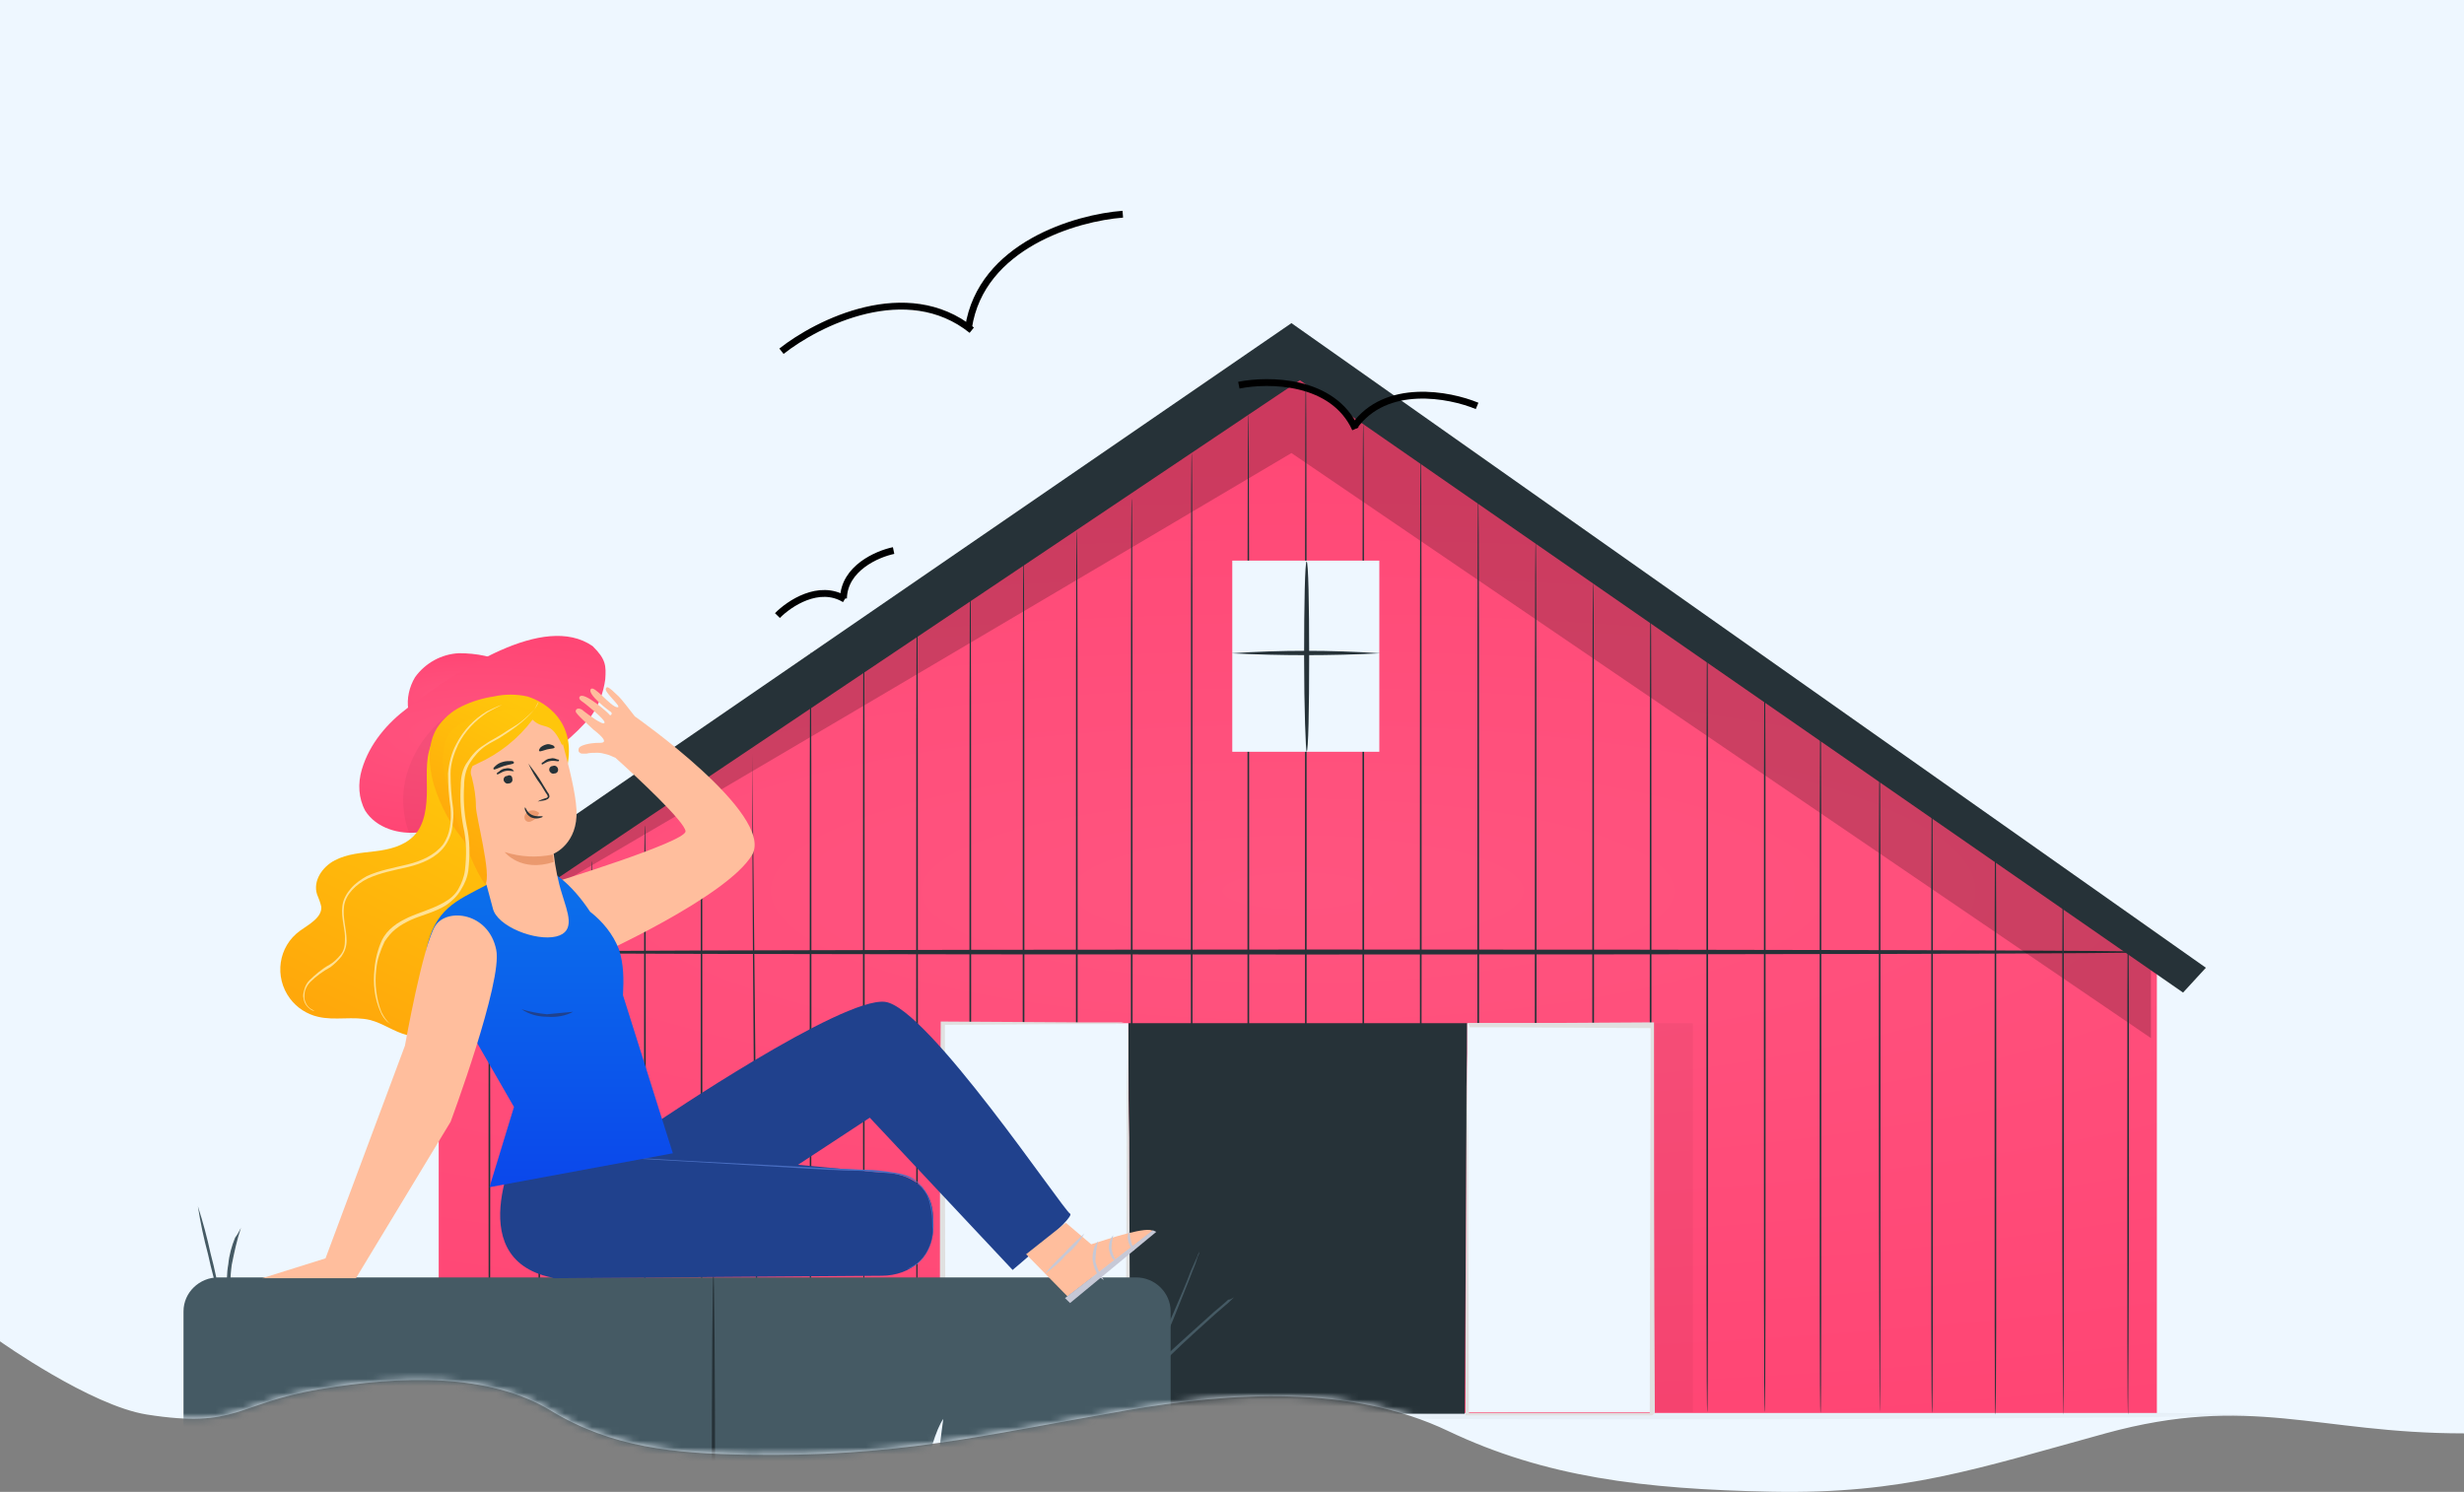 <svg width="360" height="218" viewBox="0 0 360 218" fill="none" xmlns="http://www.w3.org/2000/svg">
<rect x="0" y="0" width="360" height="218" fill="#808080" stroke="none"/>
<path d="M360 0V209.449C338.497 209.449 328.827 203.633 307.624 209.449C288.969 214.566 278.169 218.361 258.829 217.973C239.977 217.594 225.756 215.843 211.589 209.108C197.407 202.322 179.905 203.427 164.425 206.113C142.893 209.868 130.976 212.911 109.131 212.574C98.608 212.377 89.446 211.562 80.46 206.113C71.475 200.665 58.789 200.961 46.653 203.008C34.517 205.056 34.707 208.779 21.474 206.7C13.248 205.408 0 196 0 196V0H360Z" fill="#EEF7FF"/>
<mask id="mask0" mask-type="alpha" maskUnits="userSpaceOnUse" x="0" y="0" width="360" height="218">
<path d="M360 0V209.449C338.497 209.449 328.827 203.633 307.624 209.449C288.969 214.566 278.169 218.361 258.829 217.973C239.977 217.594 225.756 215.843 211.589 209.108C197.407 202.322 179.905 203.427 164.425 206.113C142.893 209.868 130.976 212.911 109.131 212.574C98.608 212.377 89.446 211.562 80.46 206.113C71.475 200.665 58.789 200.961 46.653 203.008C34.517 205.056 34.707 208.779 21.474 206.7C13.248 205.408 0 196 0 196V0H360Z" fill="#EEF7FF"/>
</mask>
<g mask="url(#mask0)">
<g opacity="0.2">
<path opacity="0.2" d="M328.662 206.801C328.662 207.003 289.42 207.407 241.068 207.407C192.717 207.407 153.475 207.003 153.475 206.801C153.475 206.6 192.67 206.196 241.068 206.196C289.467 206.196 328.662 206.398 328.662 206.801Z" fill="#263238"/>
</g>
<path d="M64.097 206.464V139.839L189.55 53.866L315.128 141.652V206.464H64.097Z" fill="url(#paint0_radial)"/>
<path d="M67.058 139.113C67.058 138.992 122.623 138.75 191.03 138.75C259.436 138.75 315.001 138.871 315.001 139.113C315.001 139.355 259.436 139.476 191.03 139.476C122.623 139.476 67.058 139.355 67.058 139.113Z" fill="#263238"/>
<g opacity="0.2">
<path opacity="0.2" d="M220.293 149.512V206.344H247.335V150.721V149.512H220.293Z" fill="black"/>
</g>
<path opacity="0.2" d="M186.462 51.69L314.262 138.751V151.689L188.685 66.2C188.685 66.2 64.342 139.839 63.107 139.839L186.462 51.69Z" fill="black"/>
<path d="M165.348 206.586C165.348 206.586 165.225 176.598 165.225 139.718C165.225 102.838 165.225 72.851 165.348 72.851C165.472 72.851 165.472 102.838 165.472 139.718C165.472 176.598 165.472 206.586 165.348 206.586Z" fill="#263238"/>
<path d="M174.114 206.343C173.99 206.343 173.99 175.026 173.99 136.332C173.99 97.638 173.99 66.2 174.114 66.2C174.237 66.2 174.237 97.517 174.237 136.332C174.237 175.147 174.114 206.343 174.114 206.343Z" fill="#263238"/>
<path d="M182.385 206.343C182.262 206.343 182.262 173.696 182.262 133.43C182.262 93.164 182.262 60.517 182.385 60.517C182.509 60.517 182.509 93.164 182.509 133.43C182.509 173.696 182.509 206.343 182.385 206.343Z" fill="#263238"/>
<path d="M190.784 206.344C190.66 206.344 190.66 172.608 190.66 131.012C190.66 89.416 190.66 55.68 190.784 55.68C190.907 55.68 190.907 89.416 190.907 131.012C190.907 172.608 190.907 206.344 190.784 206.344Z" fill="#263238"/>
<path d="M199.18 206.343C199.18 206.343 199.057 174.058 199.057 134.156C199.057 94.253 199.057 61.968 199.18 61.968C199.304 61.968 199.304 94.253 199.304 134.156C199.304 174.058 199.304 206.343 199.18 206.343Z" fill="#263238"/>
<path d="M207.577 206.343C207.577 206.343 207.453 175.026 207.453 136.332C207.453 97.638 207.453 66.2 207.577 66.2C207.7 66.2 207.7 97.517 207.7 136.332C207.7 175.147 207.577 206.343 207.577 206.343Z" fill="#263238"/>
<path d="M215.973 206.344C215.85 206.344 215.85 176.477 215.85 139.597C215.85 102.717 215.85 72.851 215.973 72.851C216.096 72.851 216.096 102.717 216.096 139.597C216.096 176.477 216.096 206.344 215.973 206.344Z" fill="#263238"/>
<path d="M224.369 206.343C224.245 206.343 224.245 177.806 224.245 142.74C224.245 107.674 224.245 79.138 224.369 79.138C224.492 79.138 224.492 107.674 224.492 142.74C224.492 177.806 224.369 206.343 224.369 206.343Z" fill="#263238"/>
<path d="M232.768 206.344C232.645 206.344 232.645 179.258 232.645 145.764C232.645 112.27 232.645 85.184 232.768 85.184C232.891 85.184 232.891 112.27 232.891 145.764C232.891 179.258 232.768 206.344 232.768 206.344Z" fill="#263238"/>
<path d="M241.163 206.343C241.04 206.343 241.04 179.983 241.04 147.335C241.04 114.688 241.04 88.328 241.163 88.328C241.287 88.328 241.287 114.688 241.287 147.335C241.287 179.983 241.163 206.343 241.163 206.343Z" fill="#263238"/>
<path d="M249.436 206.343C249.313 206.343 249.312 181.071 249.312 149.996C249.312 118.92 249.313 93.648 249.436 93.648C249.559 93.648 249.559 118.92 249.559 149.996C249.559 181.071 249.559 206.343 249.436 206.343Z" fill="#263238"/>
<path d="M257.833 206.343C257.71 206.343 257.71 181.918 257.71 151.809C257.71 121.701 257.71 97.275 257.833 97.275C257.957 97.275 257.957 121.701 257.957 151.809C257.957 181.918 257.957 206.343 257.833 206.343Z" fill="#263238"/>
<path d="M157.321 205.739C157.321 205.739 157.197 176.961 157.197 141.653C157.197 106.345 157.197 77.566 157.321 77.566C157.444 77.566 157.444 106.224 157.444 141.653C157.444 177.082 157.321 205.739 157.321 205.739Z" fill="#263238"/>
<path d="M149.543 81.073C149.667 81.073 149.667 109.126 149.667 143.829C149.667 178.532 149.667 206.585 149.543 206.585C149.42 206.585 149.42 178.532 149.42 143.829C149.42 109.126 149.42 81.073 149.543 81.073Z" fill="#263238"/>
<path d="M141.765 206.464C141.765 206.464 141.642 179.137 141.642 145.522C141.642 111.907 141.642 84.579 141.765 84.579C141.889 84.579 141.889 111.907 141.889 145.522C141.889 179.137 141.765 206.464 141.765 206.464Z" fill="#263238"/>
<path d="M133.985 206.828C133.861 206.828 133.861 180.226 133.861 147.457C133.861 114.688 133.861 88.086 133.985 88.086C134.108 88.086 134.108 114.688 134.108 147.457C134.108 180.226 133.985 206.828 133.985 206.828Z" fill="#263238"/>
<path d="M126.204 206.465C126.204 206.465 126.08 180.709 126.08 149.029C126.08 117.348 126.08 91.593 126.204 91.593C126.327 91.593 126.327 117.348 126.327 149.029C126.327 180.709 126.204 206.465 126.204 206.465Z" fill="#263238"/>
<path d="M118.425 206.464C118.302 206.464 118.302 181.555 118.302 150.842C118.302 120.129 118.302 95.22 118.425 95.22C118.549 95.22 118.549 120.129 118.549 150.842C118.549 181.555 118.425 206.464 118.425 206.464Z" fill="#263238"/>
<path d="M78.79 128.835C78.913 128.835 78.913 146.005 78.913 167.166C78.913 188.326 78.913 205.497 78.79 205.497C78.666 205.497 78.666 188.326 78.666 167.166C78.666 146.005 78.666 128.835 78.79 128.835Z" fill="#263238"/>
<path d="M71.503 128.835C71.503 128.835 71.627 146.005 71.627 167.166C71.627 188.326 71.627 205.497 71.503 205.497C71.38 205.497 71.38 188.326 71.38 167.166C71.38 146.005 71.38 128.835 71.503 128.835Z" fill="#263238"/>
<path d="M102.496 205.618C102.496 205.618 102.372 185.183 102.372 159.911C102.372 134.639 102.372 114.204 102.496 114.204C102.619 114.204 102.619 134.639 102.619 159.911C102.619 185.183 102.619 205.618 102.496 205.618Z" fill="#263238"/>
<path d="M110.645 206.102C110.645 206.102 110.398 184.579 110.151 158.098C109.904 131.617 109.904 110.093 109.904 110.093C109.904 110.093 110.151 131.617 110.398 158.098C110.645 184.579 110.769 206.102 110.645 206.102Z" fill="#263238"/>
<path d="M94.223 205.981C94.1 205.981 94.1 186.876 94.1 163.297C94.1 139.718 94.1 120.613 94.223 120.613C94.347 120.613 94.347 139.718 94.347 163.297C94.347 186.876 94.223 205.981 94.223 205.981Z" fill="#263238"/>
<path d="M86.443 205.618C86.319 205.618 86.319 187.722 86.319 165.715C86.319 143.708 86.319 125.812 86.443 125.812C86.566 125.812 86.566 143.708 86.566 165.715C86.566 187.722 86.566 205.618 86.443 205.618Z" fill="#263238"/>
<path d="M265.983 206.465C265.859 206.465 265.859 183.611 265.859 155.437C265.859 127.264 265.859 104.41 265.983 104.41C266.106 104.41 266.106 127.264 266.106 155.437C266.106 183.611 266.106 206.465 265.983 206.465Z" fill="#263238"/>
<path d="M274.623 206.222C274.623 206.222 274.5 184.941 274.5 158.823C274.5 132.704 274.5 111.423 274.623 111.423C274.747 111.423 274.747 132.704 274.747 158.823C274.747 184.941 274.747 206.222 274.623 206.222Z" fill="#263238"/>
<path d="M282.281 206.465C282.157 206.465 282.157 186.271 282.157 161.362C282.157 136.453 282.157 116.381 282.281 116.381C282.404 116.381 282.404 136.574 282.404 161.362C282.404 186.15 282.404 206.465 282.281 206.465Z" fill="#263238"/>
<path d="M291.541 206.706C291.418 206.706 291.418 187.359 291.418 163.659C291.418 139.96 291.418 120.613 291.541 120.613C291.665 120.613 291.665 139.96 291.665 163.659C291.665 187.359 291.665 206.706 291.541 206.706Z" fill="#263238"/>
<path d="M301.42 206.706C301.42 206.706 301.297 189.173 301.297 167.529C301.297 145.885 301.297 128.352 301.42 128.352C301.544 128.352 301.544 145.885 301.544 167.529C301.544 189.173 301.544 206.706 301.42 206.706Z" fill="#263238"/>
<path d="M310.928 206.706C310.805 206.706 310.805 190.624 310.805 170.794C310.805 150.963 310.805 134.881 310.928 134.881C311.052 134.881 311.052 150.963 311.052 170.794C311.052 190.624 310.928 206.706 310.928 206.706Z" fill="#263238"/>
<path d="M318.954 145.038L189.92 55.559L56.563 145.038L53.477 140.081L188.685 47.216L322.288 141.411L318.954 145.038Z" fill="#263238"/>
<path d="M214.368 149.512L213.998 206.585H165.1L164.854 149.512" fill="#263238"/>
<path d="M164.852 149.512H137.811V206.344H164.852V150.721" fill="#EEF7FF"/>
<path d="M164.854 150.721C164.854 150.842 164.854 150.842 164.854 150.963C164.854 151.205 164.854 151.447 164.854 151.688C164.854 152.414 164.854 153.502 164.854 154.711C164.854 157.492 164.854 161.362 164.977 166.198C164.977 176.114 165.101 190.019 165.101 206.222V206.585H137.318V205.739C137.318 183.973 137.318 164.143 137.442 149.512V149.27H137.689L157.445 149.391H162.878H164.237C164.36 149.391 164.607 149.391 164.73 149.391C164.607 149.391 164.36 149.391 164.237 149.391L163.002 149.633H157.569L137.812 149.754L138.059 149.512C138.059 164.143 138.059 183.973 138.183 205.739V206.343L137.812 205.98H164.854L164.483 206.222C164.483 190.019 164.607 176.114 164.607 166.198C164.607 161.362 164.607 157.372 164.73 154.711C164.73 153.381 164.73 152.414 164.73 151.688C164.73 151.326 164.73 151.084 164.73 150.963C164.73 150.842 164.854 150.721 164.854 150.721Z" fill="#E0E0E0"/>
<path d="M214.368 149.512V206.344H241.41V150.721V149.512H214.368Z" fill="#EEF7FF"/>
<path d="M214.367 149.512H214.861H216.219H221.529L241.409 149.391H241.656V149.633C241.656 164.385 241.656 184.457 241.779 206.464C242.026 206.222 241.409 206.827 241.409 206.827H214.12V206.464C214.12 189.899 214.244 175.63 214.244 165.594C214.244 160.636 214.244 156.646 214.367 153.865C214.367 152.535 214.367 151.447 214.367 150.721V149.996C214.367 149.875 214.367 149.875 214.367 149.754C214.367 149.754 214.367 149.875 214.367 150.117V150.963C214.367 151.689 214.367 152.777 214.367 154.107C214.367 156.888 214.367 160.878 214.491 165.957C214.491 175.993 214.614 190.14 214.614 206.706L214.367 206.464H241.409C241.532 206.464 240.791 207.069 241.038 206.827C241.038 184.82 241.162 164.748 241.162 149.996L241.409 150.238L221.652 150.117H216.219H214.738C214.614 149.633 214.491 149.633 214.367 149.512Z" fill="#E0E0E0"/>
<path d="M201.525 81.919H180.04V109.851H201.525V81.919Z" fill="#EEF7FF"/>
<path d="M190.906 109.852C190.782 109.852 190.535 103.564 190.535 95.946C190.535 88.328 190.659 82.04 190.906 82.04C191.153 82.04 191.276 88.328 191.276 95.946C191.276 103.564 191.153 109.852 190.906 109.852Z" fill="#263238"/>
<path d="M201.65 95.462C194.365 95.825 187.203 95.825 179.918 95.462C187.203 94.978 194.365 94.978 201.65 95.462Z" fill="#263238"/>
<path d="M31.875 255.702H45.705L43.976 243.489L54.101 255.46L52.002 207.819L60.769 255.823H61.139C61.757 250.745 64.844 230.672 72.623 224.385C72.623 224.385 65.461 241.918 69.289 255.823H90.157V244.578L96.454 255.46L101.764 237.323V254.372L112.259 246.15L108.061 262.456H121.644C122.384 257.982 124.237 236.355 117.075 229.705C117.075 229.705 125.224 233.315 127.571 262.456H127.941C128.929 254.355 133.621 213.26 137.819 207.335C137.819 207.335 132.633 243.351 137.696 262.456H138.19C139.424 259.433 144.734 240.467 148.438 236.839C148.438 236.839 144.734 254.234 145.228 262.456H145.351L153.13 244.094V262.456H165.972C166.96 262.456 167.824 262.215 168.689 261.731C169.183 257.982 169.183 250.848 164.367 246.132C164.367 246.132 169.306 246.253 171.035 256.652V191.616C171.035 188.956 168.812 186.658 165.972 186.658H31.875C29.159 186.658 26.812 188.835 26.812 191.616V250.865C26.812 253.526 29.159 255.702 31.875 255.702Z" fill="#455A64"/>
<path d="M180.296 189.56C180.049 189.802 179.802 190.044 179.555 190.286L177.456 192.099C175.727 193.671 173.257 195.848 170.788 198.266C168.195 200.684 165.972 202.982 164.367 204.675L162.391 206.609C162.144 206.851 161.897 207.093 161.65 207.335C161.774 207.093 162.021 206.73 162.268 206.489C162.638 206.005 163.256 205.279 164.12 204.433C165.725 202.74 167.948 200.322 170.541 197.903C173.134 195.485 175.603 193.309 177.332 191.737C178.196 191.011 178.937 190.406 179.431 189.923C179.802 189.923 180.049 189.681 180.296 189.56Z" fill="#455A64"/>
<path d="M104.234 252.196C104.111 252.196 103.987 237.323 103.987 219.064C103.987 200.805 104.111 185.933 104.234 185.933C104.358 185.933 104.481 200.805 104.481 219.064C104.481 237.323 104.358 252.196 104.234 252.196Z" fill="#263238"/>
<path d="M33.602 218.339C32.984 218.58 32.244 218.701 31.503 218.701C28.169 219.064 24.835 218.822 21.501 218.097C20.76 217.976 20.143 217.734 19.525 217.492C20.266 217.613 20.884 217.613 21.501 217.855C23.106 218.097 24.712 218.339 26.44 218.46C28.045 218.58 29.774 218.58 31.379 218.46C32.244 218.339 32.984 218.218 33.602 218.339Z" fill="#455A64"/>
<path d="M33.356 218.701C33.356 218.701 33.109 218.701 32.739 218.701C32.121 218.701 31.628 218.58 31.01 218.58C29.158 218.338 27.306 217.855 25.577 217.25C23.849 216.525 22.243 215.678 20.762 214.59C20.268 214.227 19.897 213.865 19.403 213.502C19.156 213.26 18.909 213.018 19.033 213.018C19.156 213.018 19.774 213.502 20.885 214.348C23.972 216.404 27.429 217.734 31.01 218.459C32.492 218.58 33.356 218.58 33.356 218.701Z" fill="#455A64"/>
<path d="M28.911 176.259C29.652 178.557 30.269 180.854 30.763 183.152C31.381 185.449 31.875 187.867 32.245 190.165C31.504 187.867 30.887 185.57 30.393 183.273C29.776 180.975 29.282 178.678 28.911 176.259Z" fill="#455A64"/>
<path d="M35.211 179.403C34.594 181.217 34.223 183.03 33.853 184.844C33.606 186.658 33.606 188.593 33.606 190.406C33.359 189.923 33.359 189.318 33.235 188.714C33.112 187.383 33.112 186.053 33.359 184.723C33.482 183.393 33.853 182.063 34.347 180.854C34.717 180.37 34.964 179.887 35.211 179.403Z" fill="#455A64"/>
<path d="M181.283 219.668C180.419 219.547 179.678 219.305 178.937 219.064C177.085 218.58 175.109 218.338 173.134 218.217C171.158 218.096 169.183 218.096 167.207 218.338C165.725 218.459 164.737 218.58 164.737 218.58C164.737 218.459 164.984 218.459 165.355 218.338C165.725 218.217 166.343 218.096 167.083 217.975C171.035 217.492 175.109 217.733 178.937 218.822C179.678 219.064 180.296 219.184 180.666 219.426C180.913 219.426 181.16 219.547 181.283 219.668Z" fill="#455A64"/>
<path d="M177.578 214.953C175.479 215.436 173.38 215.799 171.281 216.041C169.182 216.404 167.083 216.645 164.983 216.766C167.083 216.283 169.182 215.92 171.281 215.678C173.38 215.315 175.479 215.074 177.578 214.953Z" fill="#455A64"/>
<path d="M61.011 108.267C60.271 106.816 59.777 105.244 59.653 103.672C59.406 102.1 59.777 100.407 60.641 98.956C62.123 96.901 64.469 95.571 67.062 95.45C69.655 95.45 72.124 95.933 74.471 97.142C75.335 97.505 76.076 97.989 76.693 98.473C77.311 99.077 77.805 99.924 77.805 100.77" fill="url(#paint1_radial)"/>
<path d="M86.581 94.409C79.419 89.451 66.825 98.037 59.663 103.357C56.576 105.654 53.983 108.677 52.871 112.426C52.254 114.481 52.378 116.658 53.365 118.472C54.971 121.011 58.304 121.978 61.268 121.616C64.231 121.253 66.825 119.681 69.418 117.988C73.863 115.086 78.184 112.063 82.259 108.677C83.741 107.468 85.099 106.138 86.334 104.687C87.445 103.115 88.186 101.181 88.433 99.246C88.557 97.311 88.557 96.344 86.581 94.409Z" fill="url(#paint2_radial)"/>
<g opacity="0.2">
<path opacity="0.2" d="M65.706 104.313C62.866 106.369 60.767 109.15 59.655 112.415C58.544 115.679 58.668 119.186 60.026 122.33C60.149 122.572 60.396 122.934 60.643 122.934C60.767 122.934 60.89 122.813 61.014 122.693C63.977 120.516 65.459 116.647 65.953 113.019C66.447 109.996 66.323 106.973 65.829 104.071" fill="black"/>
</g>
<path d="M92.75 104.676C91.886 103.587 90.898 102.257 90.404 101.774C88.799 100.202 88.675 100.323 88.552 100.564C88.058 101.048 91.145 103.466 90.157 103.346C89.169 103.225 86.823 100.081 86.329 100.685C85.712 101.411 88.922 103.829 89.293 104.071C89.54 104.313 89.169 104.676 89.046 104.434C88.922 104.192 85.341 101.048 84.724 101.774C84.354 102.136 85.218 102.62 85.218 102.62C85.218 102.62 88.675 105.28 88.305 105.643C88.058 106.006 85.959 104.434 85.341 103.95C84.724 103.346 84.107 103.466 84.107 103.95C84.107 104.313 86.082 106.006 86.7 106.61C87.317 107.094 89.169 108.545 87.688 108.545H87.564C86.082 108.545 84.847 108.908 84.601 109.27C84.477 109.512 84.477 109.875 84.724 109.996C84.848 110.117 84.971 110.117 85.094 110.117C85.218 110.117 85.218 110.117 85.341 110.117H85.712C86.206 109.996 86.7 109.996 87.317 109.996C87.811 109.996 88.181 110.117 88.675 110.238C89.169 110.359 89.54 110.601 89.91 110.722C92.874 113.382 100.159 120.153 100.159 121.483C100.159 123.055 80.402 129.101 80.402 129.101L86.947 139.742C86.947 139.742 106.333 131.036 109.914 124.869C113.124 118.944 92.75 104.676 92.75 104.676Z" fill="#FFBE9D"/>
<path d="M96.084 163.925C96.084 163.925 123.002 145.667 129.3 146.392C135.474 147.118 155.354 176.863 156.341 177.347C157.206 177.831 147.945 185.569 147.945 185.569L127.077 163.321L105.715 177.347L94.356 173.115L96.084 163.925Z" fill="#20418D"/>
<path d="M80.526 186.658C66.944 183.756 76.081 166.465 76.081 166.465L128.436 171.302C133.375 171.302 136.338 173.841 136.338 177.952V178.194C136.832 183.635 133.004 186.416 128.806 186.416L80.897 186.779" fill="#20418D"/>
<path d="M91.515 169.125H91.638H92.132L93.861 169.246L100.158 169.609L120.779 170.697C121.767 170.697 122.755 170.818 123.742 170.818C124.73 170.818 125.718 170.939 126.706 170.939C127.694 170.939 128.558 171.06 129.546 171.181C130.41 171.302 131.398 171.422 132.139 171.664C133.003 171.906 133.744 172.39 134.362 172.994C134.979 173.599 135.349 174.204 135.72 175.05C135.967 175.775 136.214 176.501 136.214 177.227C136.337 177.952 136.337 178.557 136.337 179.282C136.337 180.491 136.09 181.58 135.596 182.668C135.226 183.514 134.608 184.24 133.991 184.723C133.497 185.086 133.003 185.328 132.509 185.449C132.139 185.57 132.139 185.57 132.509 185.449C133.003 185.207 133.497 184.965 133.991 184.602C134.732 183.998 135.226 183.393 135.596 182.547C136.09 181.459 136.337 180.37 136.214 179.161C136.214 178.436 136.214 177.831 136.09 177.106C135.967 176.38 135.843 175.655 135.596 175.05C135.349 174.324 134.855 173.72 134.362 173.115C133.744 172.511 133.003 172.148 132.262 171.906C131.398 171.664 130.534 171.422 129.669 171.422C128.805 171.302 127.817 171.302 126.829 171.181C125.842 171.06 124.977 171.06 123.989 171.06C123.002 171.06 122.014 170.939 121.026 170.939L100.405 169.73L94.108 169.367L92.379 169.246H91.885C91.638 169.125 91.638 169.125 91.515 169.125Z" fill="#486DC1"/>
<path d="M72.744 121.121L63.359 108.062C62.124 110.238 62.371 112.777 62.371 115.317C62.371 117.735 62.124 120.516 60.396 122.209C58.914 123.66 56.815 124.144 54.839 124.385C52.864 124.627 50.764 124.748 48.912 125.716C47.06 126.683 45.702 128.738 46.319 130.673C46.566 131.278 46.813 131.882 46.937 132.487C47.06 134.059 45.208 135.026 43.85 135.994C40.639 138.291 40.022 142.765 42.368 145.909C43.356 147.239 44.838 148.206 46.443 148.569C48.912 149.174 51.629 148.448 54.099 149.053C55.951 149.536 57.556 150.745 59.408 151.229C61.754 151.592 64.1 150.987 65.952 149.536C67.681 148.085 69.163 146.151 70.027 144.095C73.855 136.719 74.719 128.738 72.744 121.121Z" fill="url(#paint3_linear)"/>
<path d="M98.306 168.52L91.021 145.425C91.145 143.127 91.145 140.83 90.404 138.654C89.54 136.477 88.058 134.663 86.206 133.212C83.736 129.464 80.155 126.078 77.192 126.683L71.018 129.343C66.696 131.64 63.486 132.729 62.251 139.016C61.881 141.193 66.202 145.667 66.943 147.601L75.093 161.749L71.512 173.478L98.306 168.52Z" fill="url(#paint4_linear)"/>
<path d="M83.736 147.843C82.625 148.448 81.267 148.69 79.908 148.569C78.55 148.569 77.315 148.206 76.204 147.48C77.439 147.843 78.674 148.085 79.908 148.206C81.267 148.085 82.501 147.964 83.736 147.843Z" fill="#20418D"/>
<path d="M82.871 112.052C84.229 105.522 79.784 102.62 77.068 101.774C75.462 101.411 73.734 101.411 72.129 101.774C70.523 102.015 68.918 102.499 67.436 103.225C65.955 103.95 64.72 105.038 63.855 106.368C62.374 108.787 62.621 111.931 63.362 114.591C64.349 117.856 65.955 120.758 68.177 123.297C68.424 123.66 68.795 123.901 69.165 124.022C69.535 124.143 70.029 124.022 70.276 123.539" fill="url(#paint5_linear)"/>
<path d="M67.066 108.061C66.201 108.303 65.707 109.27 65.954 110.117L72.005 132.729C72.622 135.389 78.302 137.565 81.266 136.84C84.229 136.114 82.871 133.212 82.13 130.673C81.513 128.738 81.142 126.804 80.895 124.748C80.895 124.748 84.476 123.297 84.229 118.339C84.106 115.921 83.118 111.931 82.253 108.787C81.513 106.006 78.549 104.434 75.709 105.159C75.585 105.159 75.585 105.159 75.462 105.28L67.066 108.061Z" fill="#FFBE9D"/>
<path d="M81.512 112.293C81.635 112.656 81.389 113.019 81.018 113.019C80.648 113.14 80.401 112.898 80.277 112.656C80.154 112.293 80.401 111.931 80.771 111.931C81.018 111.81 81.389 111.931 81.512 112.293Z" fill="#263238"/>
<path d="M81.637 111.205C81.514 111.326 81.02 111.084 80.402 111.205C79.662 111.326 79.291 111.809 79.168 111.688C79.044 111.568 79.168 111.447 79.415 111.326C79.662 111.084 80.032 110.842 80.402 110.842C80.773 110.721 81.143 110.842 81.39 110.963C81.637 110.963 81.761 111.084 81.637 111.205Z" fill="#263238"/>
<path d="M74.844 113.745C74.968 114.108 74.721 114.47 74.35 114.47C73.98 114.591 73.733 114.349 73.609 114.107C73.486 113.745 73.733 113.382 74.103 113.382C74.474 113.14 74.844 113.382 74.844 113.745Z" fill="#263238"/>
<path d="M75.093 112.656C74.97 112.777 74.476 112.535 73.858 112.656C73.241 112.777 72.747 113.261 72.624 113.14C72.5 113.019 72.624 112.898 72.871 112.777C73.118 112.535 73.488 112.293 73.858 112.293C74.229 112.172 74.599 112.293 74.846 112.414C74.97 112.535 75.093 112.656 75.093 112.656Z" fill="#263238"/>
<path d="M78.551 117.131C78.921 116.889 79.291 116.768 79.662 116.647C79.785 116.647 80.032 116.526 80.032 116.405C80.032 116.284 79.909 116.042 79.785 115.921L79.045 114.712C78.304 113.745 77.686 112.657 77.192 111.568C77.933 112.536 78.674 113.503 79.291 114.591L80.032 115.8C80.156 115.921 80.279 116.163 80.279 116.405C80.279 116.526 80.156 116.647 80.032 116.768C79.909 116.768 79.785 116.889 79.785 116.889C79.415 117.01 79.045 117.01 78.551 117.131Z" fill="#263238"/>
<path d="M80.773 124.869C78.427 125.353 76.081 125.232 73.734 124.506C73.734 124.506 76.081 127.529 80.896 125.957L80.773 124.869Z" fill="#EB996E"/>
<path d="M78.673 118.702C78.302 118.46 77.932 118.339 77.438 118.46C77.191 118.581 76.944 118.702 76.697 119.065C76.574 119.306 76.574 119.669 76.821 119.911C77.068 120.153 77.438 120.153 77.809 119.911C78.056 119.79 78.426 119.548 78.549 119.186C78.673 119.065 78.673 119.065 78.673 118.944C78.796 118.944 78.796 118.823 78.673 118.702Z" fill="#EB996E"/>
<path d="M76.7 117.977C76.823 117.977 76.947 118.702 77.688 119.065C78.428 119.428 79.169 119.186 79.293 119.307C79.293 119.428 79.169 119.428 78.799 119.548C78.305 119.669 77.935 119.548 77.564 119.428C77.194 119.186 76.947 118.944 76.823 118.581C76.576 118.218 76.7 117.977 76.7 117.977Z" fill="#263238"/>
<path d="M75.093 111.447C75.093 111.689 74.352 111.689 73.611 111.931C72.87 112.172 72.253 112.535 72.129 112.414C72.006 112.293 72.129 112.172 72.376 111.931C72.623 111.689 72.994 111.447 73.488 111.326C73.858 111.205 74.352 111.205 74.722 111.205C74.969 111.205 75.093 111.326 75.093 111.447Z" fill="#263238"/>
<path d="M81.02 109.271C80.896 109.392 80.403 109.392 79.909 109.512C79.415 109.633 78.921 109.875 78.797 109.754C78.674 109.633 78.797 109.512 78.921 109.271C79.168 109.029 79.415 108.908 79.785 108.787C80.156 108.666 80.403 108.787 80.773 108.908C81.02 109.029 81.02 109.15 81.02 109.271Z" fill="#263238"/>
<path d="M82.13 108.908C80.401 105.039 79.537 106.852 77.808 105.16C75.709 107.941 72.993 110.117 69.782 111.568C69.535 111.689 69.288 111.81 69.041 111.931C68.794 112.415 68.671 112.898 68.918 113.503C69.288 114.954 69.535 116.405 69.535 117.856C69.535 119.307 71.882 128.013 70.894 129.222C68.547 126.199 64.843 115.075 64.72 111.326C64.72 109.754 64.843 108.062 65.831 106.973C66.572 106.127 67.56 105.522 68.671 105.16C71.264 104.071 74.104 103.346 76.821 103.829C79.537 104.192 81.76 104.918 82.748 107.578" fill="url(#paint6_linear)"/>
<path d="M45.95 147.722C45.703 147.722 45.58 147.602 45.333 147.481C44.839 147.118 44.469 146.634 44.345 145.909C44.222 145.425 44.345 145.062 44.469 144.579C44.592 144.095 44.839 143.611 45.209 143.249C46.074 142.402 47.062 141.556 48.173 140.951C48.79 140.588 49.284 140.105 49.778 139.5C50.272 138.895 50.395 138.17 50.395 137.444C50.519 135.873 49.778 134.18 50.025 132.366C50.149 131.399 50.642 130.552 51.26 129.827C51.877 129.101 52.742 128.497 53.606 128.013C55.458 127.166 57.557 126.804 59.533 126.32C61.508 125.836 63.484 124.99 64.719 123.418C65.83 121.846 65.954 119.911 65.83 118.098C65.583 116.405 65.46 114.712 65.46 113.019C65.583 111.568 65.954 109.996 66.695 108.666C67.682 106.731 69.288 105.039 71.14 103.95C71.881 103.588 72.621 103.225 73.362 102.983C72.621 103.346 71.881 103.708 71.263 104.071C69.411 105.28 67.929 106.852 66.942 108.787C66.324 110.117 65.83 111.568 65.83 113.019C65.83 114.712 65.954 116.405 66.201 118.098C66.324 119.065 66.201 119.911 66.077 120.879C65.954 121.846 65.583 122.813 64.966 123.66C63.731 125.353 61.632 126.199 59.656 126.683C57.557 127.166 55.582 127.529 53.729 128.376C52.001 129.222 50.519 130.673 50.272 132.366C50.025 134.059 50.642 135.752 50.642 137.444C50.642 138.291 50.395 139.016 49.902 139.742C49.408 140.346 48.914 140.83 48.296 141.314C47.185 141.918 46.197 142.644 45.333 143.49C44.962 143.853 44.715 144.337 44.592 144.7C44.469 145.062 44.469 145.546 44.469 145.909C44.592 146.513 44.839 146.997 45.333 147.36C45.58 147.481 45.703 147.602 45.95 147.722Z" fill="#FFE194"/>
<path d="M78.674 102.62C78.551 102.983 78.304 103.346 78.057 103.708C77.316 104.555 76.452 105.401 75.464 106.127C74.847 106.61 74.106 107.094 73.365 107.578C72.994 107.82 72.624 108.061 72.13 108.303C71.636 108.545 71.266 108.787 70.895 109.029C70.031 109.633 69.29 110.48 68.673 111.447C68.055 112.414 67.808 113.624 67.808 114.833C67.685 116.767 67.808 118.702 68.179 120.637C68.673 122.813 68.673 124.99 68.426 127.166C68.302 128.134 67.932 129.101 67.314 130.068C66.82 130.915 66.08 131.64 65.215 132.245C63.487 133.333 61.634 133.696 60.029 134.421C59.288 134.784 58.547 135.147 57.807 135.752C57.189 136.235 56.695 136.84 56.201 137.565C55.584 138.895 55.09 140.225 54.967 141.676C54.72 143.732 54.967 145.909 55.708 147.843C56.078 148.569 56.448 149.173 57.066 149.657C56.942 149.536 56.695 149.415 56.572 149.294C56.201 148.932 55.831 148.448 55.584 147.843C54.72 145.909 54.473 143.732 54.72 141.556C54.843 140.105 55.214 138.654 55.831 137.323C56.201 136.598 56.695 135.993 57.436 135.389C58.177 134.784 58.918 134.421 59.659 134.059C61.264 133.333 63.116 132.85 64.845 131.882C65.709 131.399 66.45 130.794 66.944 129.947C67.438 129.101 67.808 128.134 67.932 127.166C68.179 124.99 68.179 122.934 67.685 120.758C67.314 118.823 67.191 116.767 67.314 114.833C67.314 113.624 67.561 112.294 68.302 111.326C68.92 110.359 69.66 109.512 70.648 108.908C71.019 108.666 71.513 108.303 72.007 108.061C72.377 107.82 72.871 107.578 73.241 107.336C73.982 106.852 74.723 106.369 75.341 106.006C76.328 105.401 77.193 104.555 78.057 103.708C78.427 102.983 78.674 102.499 78.674 102.62Z" fill="#FFE194"/>
<path d="M149.921 183.272L155.971 189.439L168.443 179.886C167.702 179.161 162.392 180.854 159.429 181.821L155.724 178.677L149.921 183.272Z" fill="#FFBE9D"/>
<path d="M155.598 189.681L156.339 190.406L168.933 180.007L168.439 179.766L155.598 189.681Z" fill="#C6C8D6"/>
<path d="M163.132 184.361C163.132 184.361 162.885 184.24 162.638 183.998C162.268 183.635 162.144 183.03 162.021 182.547C161.897 181.338 162.638 180.491 162.638 180.491C162.515 181.096 162.391 181.821 162.391 182.426C162.515 183.151 162.762 183.756 163.132 184.361Z" fill="#C6C8D6"/>
<path d="M161.279 187.021C161.279 187.021 160.908 186.9 160.538 186.417C160.044 185.812 159.797 185.086 159.673 184.361C159.55 183.635 159.673 182.91 159.92 182.184C160.167 181.701 160.414 181.338 160.414 181.459C160.167 182.426 160.044 183.394 160.044 184.361C160.291 185.328 160.661 186.175 161.279 187.021Z" fill="#C6C8D6"/>
<path d="M165.726 182.668C165.602 182.789 165.108 182.305 164.861 181.459C164.614 180.612 164.985 179.887 164.985 179.887C165.108 179.887 164.985 180.491 165.232 181.217C165.355 182.063 165.726 182.547 165.726 182.668Z" fill="#C6C8D6"/>
<path d="M158.437 180.249C157.696 181.458 156.832 182.546 155.721 183.393C154.856 184.481 153.745 185.328 152.634 186.174C153.498 185.086 154.486 184.118 155.474 183.151C156.338 182.184 157.326 181.216 158.437 180.249Z" fill="#C6C8D6"/>
<path d="M65.832 163.925L52.002 186.778H38.296L47.557 183.876L59.164 152.801C59.164 152.801 61.757 138.17 63.609 135.268C65.338 132.607 71.388 133.333 72.499 138.774C73.487 143.369 65.832 163.925 65.832 163.925Z" fill="#FFBE9D"/>
<path d="M175.231 182.91C175.231 183.152 175.107 183.393 174.984 183.635C174.86 184.119 174.613 184.844 174.243 185.691C173.625 187.384 172.638 189.681 171.65 192.22C170.662 194.76 169.427 196.936 168.686 198.629C168.316 199.475 167.946 200.08 167.699 200.564C167.575 200.805 167.452 201.047 167.328 201.289C167.328 201.047 167.452 200.805 167.575 200.564C167.822 199.959 168.069 199.354 168.439 198.629C169.18 196.936 170.168 194.76 171.279 192.22C172.391 189.681 173.379 187.384 173.996 185.691L174.86 183.756C174.984 183.393 175.107 183.152 175.231 182.91Z" fill="#455A64"/>
<path d="M114.175 51.324C119.484 47.128 132.478 40.639 141.979 48.247" stroke="black"/>
<path d="M164.045 31.3C157.297 31.809 143.342 35.834 141.504 47.867" stroke="black"/>
<path d="M180.999 56.285C185.311 55.41 194.754 55.461 198.032 62.665" stroke="black"/>
<path d="M215.81 59.313C211.746 57.627 202.469 55.864 197.869 62.305" stroke="black"/>
<path d="M113.586 89.95C115.298 88.197 119.662 85.265 123.426 87.555" stroke="black"/>
<path d="M130.559 80.447C128.16 80.943 123.337 83.035 123.235 87.44" stroke="black"/>
</g>
<defs>
<radialGradient id="paint0_radial" cx="0" cy="0" r="1" gradientUnits="userSpaceOnUse" gradientTransform="translate(189.612 130.165) rotate(90) scale(178.54 709.852)">
<stop stop-color="#FF547F"/>
<stop offset="1" stop-color="#FF3366"/>
</radialGradient>
<radialGradient id="paint1_radial" cx="0" cy="0" r="1" gradientUnits="userSpaceOnUse" gradientTransform="translate(68.691 101.858) rotate(90) scale(14.996 51.54)">
<stop stop-color="#FF547F"/>
<stop offset="1" stop-color="#FF3366"/>
</radialGradient>
<radialGradient id="paint2_radial" cx="0" cy="0" r="1" gradientUnits="userSpaceOnUse" gradientTransform="translate(70.486 107.306) rotate(90) scale(33.658 101.752)">
<stop stop-color="#FF547F"/>
<stop offset="1" stop-color="#FF3366"/>
</radialGradient>
<linearGradient id="paint3_linear" x1="57.36" y1="108.062" x2="38.84" y2="146.062" gradientUnits="userSpaceOnUse">
<stop stop-color="#FFC60B"/>
<stop offset="1" stop-color="#FFA60B"/>
</linearGradient>
<linearGradient id="paint4_linear" x1="80.267" y1="126.612" x2="80.267" y2="173.478" gradientUnits="userSpaceOnUse">
<stop stop-color="#0B72EB"/>
<stop offset="1" stop-color="#0B47EB"/>
</linearGradient>
<linearGradient id="paint5_linear" x1="72.948" y1="101.501" x2="64.343" y2="122.498" gradientUnits="userSpaceOnUse">
<stop stop-color="#FFC60B"/>
<stop offset="1" stop-color="#FFA60B"/>
</linearGradient>
<linearGradient id="paint6_linear" x1="73.734" y1="103.677" x2="62.323" y2="125.463" gradientUnits="userSpaceOnUse">
<stop stop-color="#FFC60B"/>
<stop offset="1" stop-color="#FFA60B"/>
</linearGradient>
</defs>
</svg>
